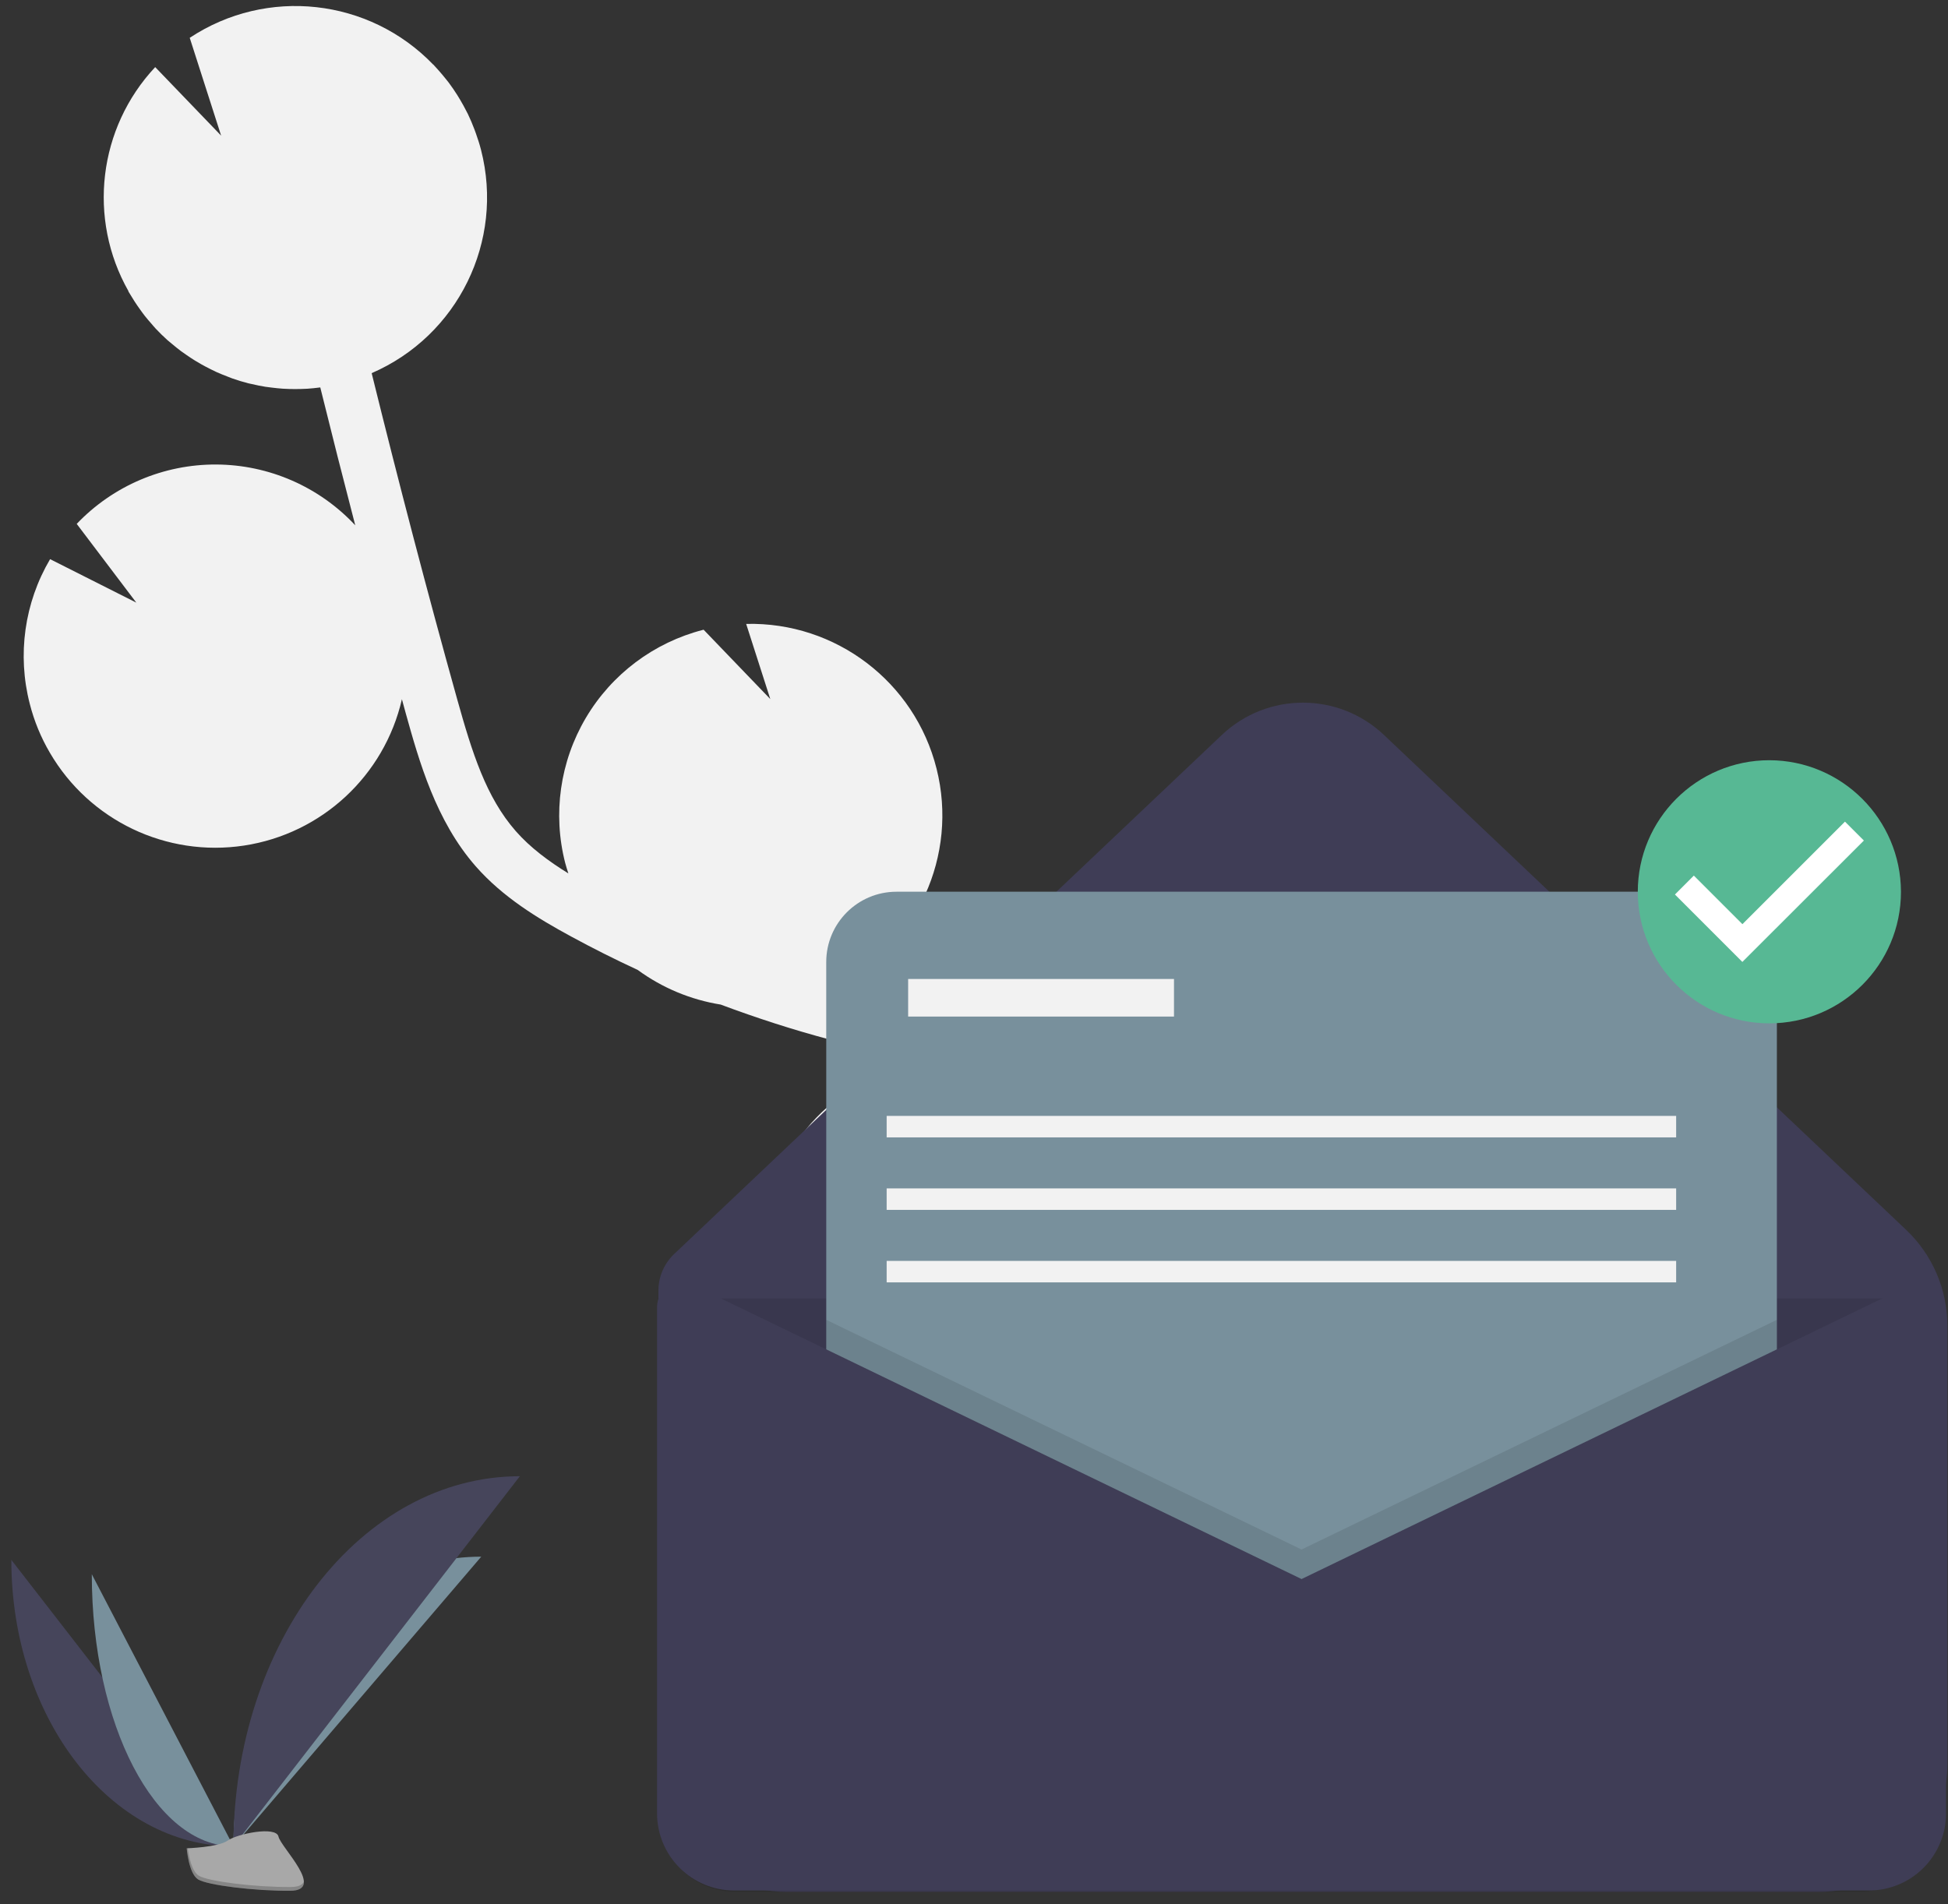 <svg xmlns="http://www.w3.org/2000/svg" width="135" height="132" viewBox="0 0 135 132">
    <rect x="0" y="0" width="135" height="132" fill="#333333" stroke="none"/>
    <g fill="none" fill-rule="evenodd">
        <g>
            <g>
                <g>
                    <path d="M0 0H160V160H0z" transform="translate(-394 -323) translate(381 304)"/>
                    <g fill-rule="nonzero" transform="translate(-394 -323) translate(381 304) translate(8 18)">
                        <path fill="#F2F2F2" d="M28.455 68.314l1.617-.28c.155-.027.31-.06.464-.088-5.272-3.272-7.574-9.76-5.543-15.624 2.03-5.864 7.853-9.539 14.02-8.849l-2.12 5.044 5.022-4.385.035.011c3.32 1.17 6.041 3.611 7.563 6.787 1.521 3.176 1.718 6.826.548 10.147-.084.24-.184.468-.28.699 1.418-.713 2.778-1.542 3.887-2.604 2.246-2.152 3.476-5.12 4.851-8.779 2.724-7.25 5.346-14.603 7.864-21.973-5.737-3.105-8.367-9.918-6.204-16.071.135-.384.29-.753.457-1.115.041-.09.083-.181.126-.27.168-.348.346-.688.541-1.015.032-.054.068-.104.1-.157.17-.275.35-.543.537-.802.07-.097.14-.194.213-.29.213-.278.434-.55.667-.81.078-.086.161-.167.24-.251.18-.19.364-.373.553-.55.1-.094.198-.188.3-.278.026-.023.05-.048.077-.071l.004.005c4.825-4.205 11.965-4.366 16.975-.381l-2.758 6.564 4.965-4.333c3.566 4.543 3.765 10.878.49 15.636l.014.005c-.054.08-.116.152-.171.23-.105.147-.212.291-.322.433-.141.182-.287.357-.437.53-.113.131-.224.263-.342.389-.172.184-.352.358-.533.53-.106.102-.207.208-.316.305-.285.255-.58.497-.886.726-.107.08-.22.15-.329.228-.214.15-.43.299-.652.436-.138.086-.28.164-.42.244-.204.116-.41.228-.62.334-.148.074-.298.145-.45.214-.215.098-.433.189-.653.276-.148.058-.295.116-.445.17-.247.086-.498.162-.75.234-.128.037-.253.079-.382.112-.378.096-.761.179-1.148.241-.073.012-.147.017-.22.027-.322.047-.644.085-.97.108-.14.01-.28.011-.42.017-.264.01-.527.015-.791.01-.155-.004-.309-.012-.464-.02-.257-.015-.515-.038-.774-.068-.152-.018-.304-.035-.457-.058-.277-.042-.553-.097-.83-.157l-.054-.01c-1.063 3.109-2.145 6.212-3.247 9.308 2.717-2.443 6.32-3.658 9.961-3.358 3.641.3 6.997 2.089 9.277 4.943l-4.59 5.077 6.215-2.481c1.51 3.165 1.7 6.8.531 10.107-.405 1.162-.973 2.26-1.686 3.263-3.142 4.444-8.68 6.52-13.968 5.235-5.29-1.284-9.258-5.668-10.012-11.058-.117.312-.23.628-.347.94-1.213 3.227-2.723 7.243-5.754 10.147-2.055 1.968-4.583 3.217-7.008 4.272-1.58.688-3.18 1.323-4.801 1.907-1.803 1.093-3.84 1.742-5.942 1.893-2.558.711-5.149 1.304-7.764 1.762l-1.63.282c-1.466.25-2.968.509-4.46.807.215.063.43.124.644.2 5.452 1.918 9.037 7.143 8.866 12.92l-10.222 3.138 9.25 1.469c-1.72 4.226-5.49 7.274-9.983 8.072-4.493.797-9.08-.768-12.15-4.145.094.315.188.63.283.943.188.623.374 1.242.553 1.856 2.434 8.363 1.386 14.942-2.95 18.524l-2.353-2.849c4.22-3.486 2.91-10.67 1.756-14.643-.176-.602-.36-1.211-.544-1.823-1.585-5.267-3.382-11.236-1.055-16.721 3.508-8.268 13.618-9.999 21.74-11.39z" transform="scale(-1 1) rotate(-5 0 1140.077)"/>
                        <path fill="#3F3D56" d="M131.103 132.133h-71.62c-4.89 0-8.854-3.965-8.854-8.855V90.466c0-.963.395-1.884 1.094-2.547l37.951-35.974c3.151-2.987 8.088-2.987 11.239 0l36.184 34.3c1.827 1.731 2.861 4.138 2.861 6.655v30.378c0 2.348-.933 4.6-2.593 6.261-1.661 1.661-3.914 2.594-6.262 2.594z"/>
                        <path fill="#000" d="M50.629 91.004h88.585v35.782c0 2.953-2.394 5.347-5.347 5.347H55.976c-2.953 0-5.347-2.394-5.347-5.347V91.004z" opacity=".1"/>
                        <rect width="65.881" height="65.881" x="62.26" y="62.81" fill="#78909C" rx="4.872"/>
                        <path fill="#000" d="M128.141 92.484L128.141 128.69 62.26 128.69 62.26 92.484 95.2 108.405z" opacity=".1"/>
                        <path fill="#3F3D56" d="M95.2 110.452l-42.207-20.4c-.53-.257-1.156-.222-1.655.091-.5.313-.803.861-.803 1.45v35.1c0 1.418.564 2.778 1.567 3.78 1.002 1.004 2.362 1.567 3.78 1.567h78.636c1.418 0 2.778-.563 3.781-1.566 1.003-1.003 1.566-2.363 1.566-3.781V92.195c0-.72-.37-1.388-.979-1.77-.61-.382-1.372-.424-2.02-.111L95.2 110.452z"/>
                        <path fill="#F2F2F2" d="M67.936 68.858H86.36V71.463H67.936zM66.447 78.349H121.161V79.838H66.447zM66.447 83.374H121.161V84.863H66.447zM66.447 88.399H121.161V89.888H66.447z"/>
                        <path fill="#46455B" d="M5.786 109.124c0 10.972 6.884 19.851 15.39 19.851"/>
                        <path fill="#78909C" d="M21.177 128.975c0-11.096 7.682-20.074 17.175-20.074M11.362 110.118c0 10.423 4.39 18.857 9.815 18.857"/>
                        <path fill="#46455B" d="M21.177 128.975c0-14.178 8.879-25.65 19.851-25.65"/>
                        <path fill="#A8A8A8" d="M17.939 129.115s2.183-.067 2.84-.535c.658-.469 3.358-1.028 3.521-.277.163.751 3.28 3.736.816 3.756-2.464.02-5.726-.384-6.382-.784-.657-.4-.795-2.16-.795-2.16z"/>
                        <path fill="#000" d="M25.16 131.798c-2.464.02-5.726-.384-6.382-.784-.5-.305-.7-1.397-.766-1.902l-.073.003s.138 1.76.795 2.16c.656.4 3.918.804 6.382.784.711-.006.957-.259.943-.633-.098.226-.37.367-.9.372z" opacity=".2"/>
                        <g transform="translate(118.502 53.695)">
                            <ellipse cx="9.119" cy="8.947" fill="#FFF" rx="7.63" ry="7.644"/>
                            <path fill="#57B894" d="M9.12 0C4.082 0 0 4.083 0 9.12c0 5.035 4.083 9.118 9.12 9.118 5.035 0 9.118-4.083 9.118-9.119C18.223 4.09 14.15.015 9.12 0zM7.246 13.981L2.574 9.308l1.31-1.311 3.367 3.367 7.107-7.107 1.311 1.31-8.422 8.414z"/>
                        </g>
                    </g>
                </g>
            </g>
        </g>
    </g>
</svg>
